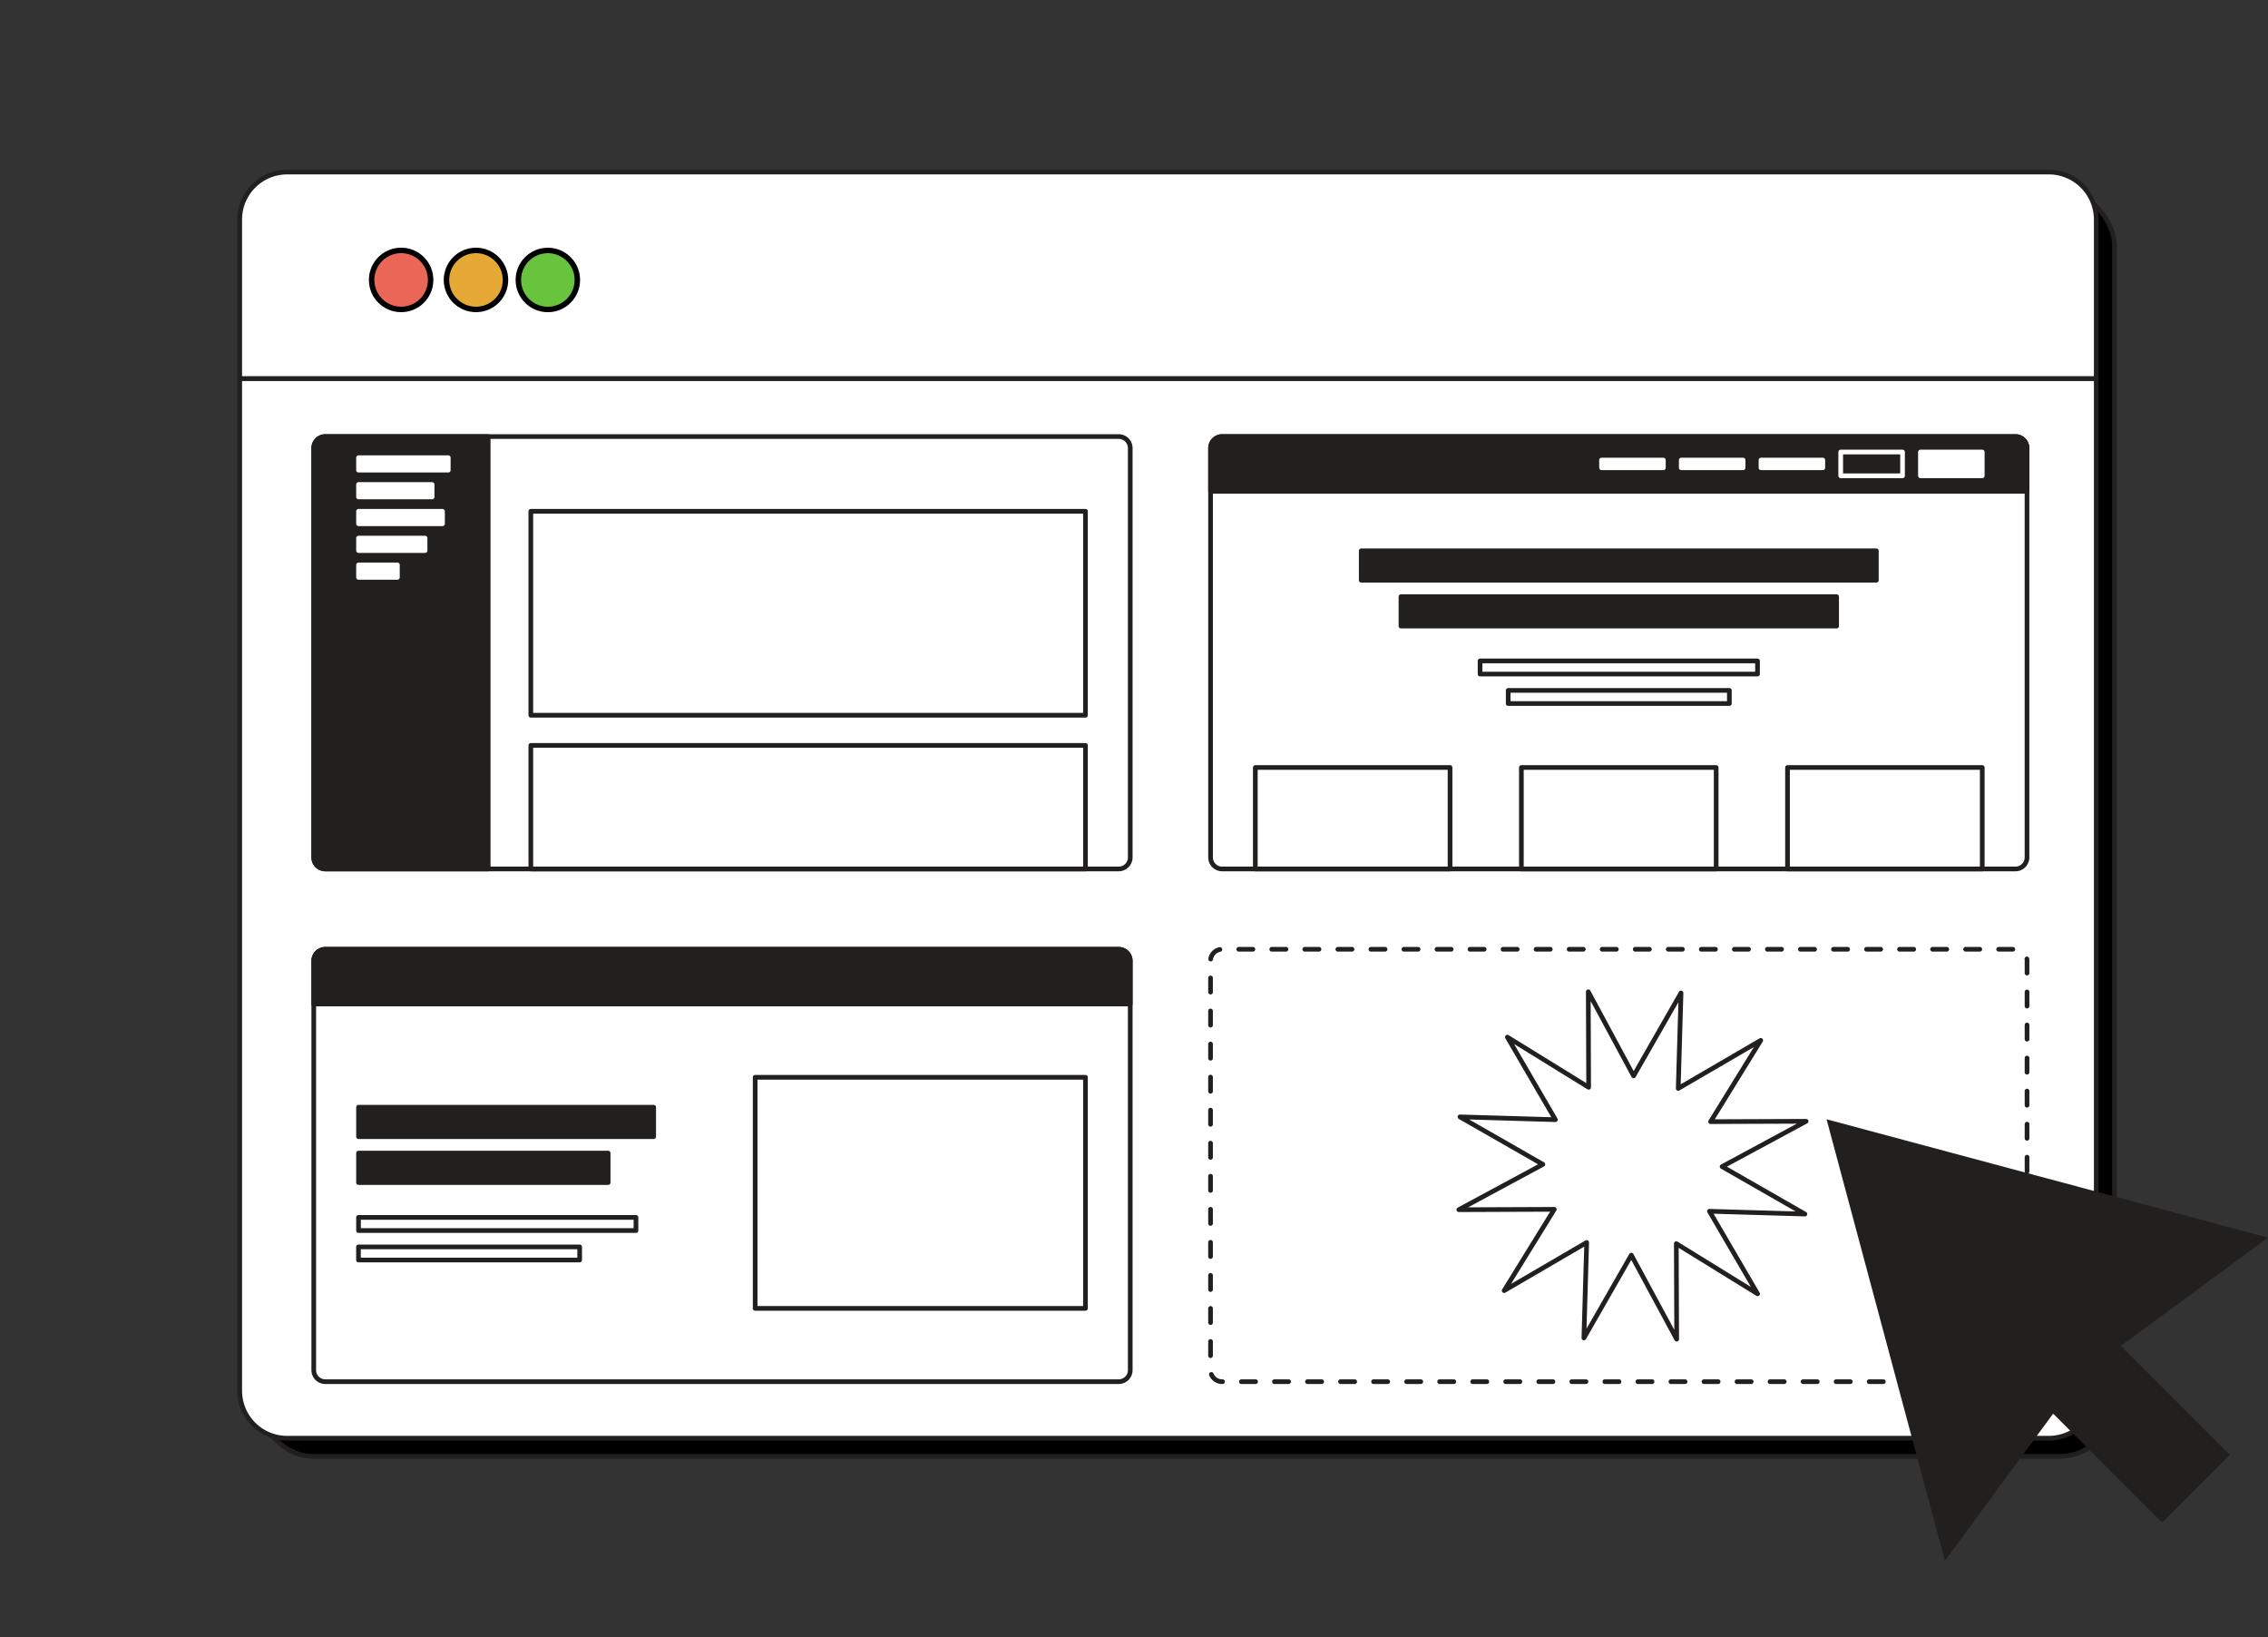 <svg xmlns="http://www.w3.org/2000/svg" width="2491.77" height="1798.42" viewBox="0 0 2491.77 1798.42"><rect x="0" y="0" width="2491.77" height="1798.42" fill="#333333" stroke="none"/><defs><style>.a,.c,.d,.e{stroke:#221f1f;}.a,.c,.h,.i{stroke-miterlimit:10;}.a,.c,.d,.e,.g{stroke-width:5.14px;}.b{fill:#fff;}.c,.d,.e,.g,.k{fill-opacity:0;}.d,.e,.g{stroke-linecap:round;stroke-linejoin:round;}.d{stroke-dasharray:15.56 20.74;}.f{fill:#221f1f;}.g{stroke:#fff;}.h{fill:#ea6758;}.h,.i,.j{stroke:#000;}.h,.i{stroke-width:6px;}.i{fill:#e7a935;}.j{fill:#68c33d;stroke-miterlimit:10;stroke-width:6px;}.k{fill:#231f20;}</style></defs><rect class="a" x="283.38" y="208.98" width="2039.67" height="1390.74" rx="60.76"/><path class="b" d="M263.38,415.76H2303.05V1527.61a52.11,52.11,0,0,1-52.11,52.11H315.5a52.12,52.12,0,0,1-52.12-52.11Z"/><path class="c" d="M263.38,415.76H2303.05V1527.61a52.11,52.11,0,0,1-52.11,52.11H315.5a52.12,52.12,0,0,1-52.12-52.11Z"/><path class="b" d="M315.5,189H2250.94a52.11,52.11,0,0,1,52.11,52.11h0V415.77H263.38V241.09A52.12,52.12,0,0,1,315.5,189Z"/><path class="c" d="M315.5,189H2250.94a52.11,52.11,0,0,1,52.11,52.11h0V415.77H263.38V241.09A52.12,52.12,0,0,1,315.5,189Z"/><path class="b" d="M2164.34,1467.61H1292.67a12.69,12.69,0,0,1-12.69-12.69V1005.36a12.69,12.69,0,0,1,12.69-12.69h871.67a12.69,12.69,0,0,1,12.69,12.69v449.56A12.69,12.69,0,0,1,2164.34,1467.61Z"/><path class="d" d="M2214.34,1517.61H1342.67a12.69,12.69,0,0,1-12.69-12.69V1055.36a12.69,12.69,0,0,1,12.69-12.69h871.67a12.69,12.69,0,0,1,12.69,12.69v449.56A12.69,12.69,0,0,1,2214.34,1517.61Z"/><path class="b" d="M1229.06,1517.61H357.4a12.69,12.69,0,0,1-12.69-12.69V1055.36a12.69,12.69,0,0,1,12.69-12.69h871.66a12.69,12.69,0,0,1,12.69,12.69v449.56A12.69,12.69,0,0,1,1229.06,1517.61Z"/><path class="e" d="M1229.06,1517.61H357.4a12.69,12.69,0,0,1-12.69-12.69V1055.36a12.69,12.69,0,0,1,12.69-12.69h871.66a12.69,12.69,0,0,1,12.69,12.69v449.56A12.69,12.69,0,0,1,1229.06,1517.61Z"/><path class="f" d="M344.71,1102.79v-47.43a12.69,12.69,0,0,1,12.69-12.69h871.66a12.69,12.69,0,0,1,12.69,12.69v47.43Z"/><path class="e" d="M344.71,1102.79v-47.43a12.69,12.69,0,0,1,12.69-12.69h871.66a12.69,12.69,0,0,1,12.69,12.69v47.43Z"/><path class="f" d="M718.18,1248.5H393.9v-32.35H718.18Z"/><path class="e" d="M718.18,1248.5H393.9v-32.35H718.18Z"/><path class="f" d="M668.15,1298.9H393.9v-32.36H668.15Z"/><path class="e" d="M668.15,1298.9H393.9v-32.36H668.15Z"/><path class="b" d="M698.72,1351.61H393.9v-14.43H698.72Z"/><path class="e" d="M698.72,1351.61H393.9v-14.43H698.72Z"/><path class="b" d="M636.85,1384h-243v-14.43h243Z"/><path class="e" d="M636.85,1384h-243v-14.43h243Z"/><path class="b" d="M1192.56,1183.29H829.66v253.82h362.9Z"/><path class="e" d="M1192.56,1183.29H829.66v253.82h362.9Z"/><path class="b" d="M2214.34,954.44H1342.67A12.69,12.69,0,0,1,1330,941.75V492.19a12.69,12.69,0,0,1,12.69-12.69h871.67A12.69,12.69,0,0,1,2227,492.19V941.75A12.69,12.69,0,0,1,2214.34,954.44Z"/><path class="e" d="M2214.34,954.44H1342.67A12.69,12.69,0,0,1,1330,941.75V492.19a12.69,12.69,0,0,1,12.69-12.69h871.67A12.69,12.69,0,0,1,2227,492.19V941.75A12.69,12.69,0,0,1,2214.34,954.44Z"/><path class="f" d="M1330,539.61V492.19a12.69,12.69,0,0,1,12.69-12.69h871.67A12.69,12.69,0,0,1,2227,492.19v47.42Z"/><path class="e" d="M1330,539.61V492.19a12.69,12.69,0,0,1,12.69-12.69h871.67A12.69,12.69,0,0,1,2227,492.19v47.42Z"/><path class="b" d="M2002.66,513.8h-67.93v-8.47h67.93Z"/><path class="g" d="M2002.66,513.8h-67.93v-8.47h67.93Z"/><path class="b" d="M1915.08,513.8h-67.93v-8.47h67.93Z"/><path class="g" d="M1915.08,513.8h-67.93v-8.47h67.93Z"/><path class="b" d="M1827.49,513.8h-67.93v-8.47h67.93Z"/><path class="g" d="M1827.49,513.8h-67.93v-8.47h67.93Z"/><path class="b" d="M2177.83,522.61H2109.9V496.5h67.93Z"/><path class="g" d="M2177.83,522.61H2109.9V496.5h67.93Z"/><path class="g" d="M2090.25,522.61h-67.93V496.5h67.93Z"/><path class="f" d="M2061.47,637.31H1495.53V605h565.94Z"/><path class="e" d="M2061.47,637.31H1495.53V605h565.94Z"/><path class="f" d="M2017.82,687.7H1539.19V655.35h478.63Z"/><path class="e" d="M2017.82,687.7H1539.19V655.35h478.63Z"/><path class="b" d="M1930.91,740.37H1626.1V725.93h304.81Z"/><path class="e" d="M1930.91,740.37H1626.1V725.93h304.81Z"/><path class="b" d="M1900,772.76H1657V758.33h243Z"/><path class="e" d="M1900,772.76H1657V758.33h243Z"/><path class="b" d="M1593.12,843H1379.17V954.44h213.95Z"/><path class="e" d="M1593.12,843H1379.17V954.44h213.95Z"/><path class="b" d="M1885.48,843h-214V954.44h214Z"/><path class="e" d="M1885.48,843h-214V954.44h214Z"/><path class="b" d="M2177.83,843H1963.88V954.44h213.95Z"/><path class="e" d="M2177.83,843H1963.88V954.44h213.95Z"/><path class="b" d="M1229.06,954.44H357.4a12.69,12.69,0,0,1-12.69-12.69V492.19A12.69,12.69,0,0,1,357.4,479.5h871.66a12.69,12.69,0,0,1,12.69,12.69V941.75A12.69,12.69,0,0,1,1229.06,954.44Z"/><path class="e" d="M1229.06,954.44H357.4a12.69,12.69,0,0,1-12.69-12.69V492.19A12.69,12.69,0,0,1,357.4,479.5h871.66a12.69,12.69,0,0,1,12.69,12.69V941.75A12.69,12.69,0,0,1,1229.06,954.44Z"/><path class="f" d="M536.36,954.44h-179a12.69,12.69,0,0,1-12.69-12.69V492.19a12.69,12.69,0,0,1,12.69-12.69h179Z"/><path class="e" d="M536.36,954.44h-179a12.69,12.69,0,0,1-12.69-12.69V492.19a12.69,12.69,0,0,1,12.69-12.69h179Z"/><path class="b" d="M492.5,516.41H393.9v-13.7h98.6Z"/><path class="g" d="M492.5,516.41H393.9v-13.7h98.6Z"/><path class="b" d="M474.75,545.85H393.9V532.16h80.85Z"/><path class="g" d="M474.75,545.85H393.9V532.16h80.85Z"/><path class="b" d="M486.17,575.29H393.9V561.61h92.27Z"/><path class="g" d="M486.17,575.29H393.9V561.61h92.27Z"/><path class="b" d="M467,604.73H393.9V591H467Z"/><path class="g" d="M467,604.73H393.9V591H467Z"/><path class="b" d="M436.61,634.17H393.9V620.48h42.71Z"/><path class="g" d="M436.61,634.17H393.9V620.48h42.71Z"/><path class="b" d="M1192.56,561.61H583.2v224h609.36Z"/><path class="e" d="M1192.56,561.61H583.2v224h609.36Z"/><path class="b" d="M1192.56,818.72H583.2V954.44h609.36Z"/><path class="e" d="M1192.56,818.72H583.2V954.44h609.36Z"/><path class="b" d="M1656.09,1139.17l89.3,55.1-.4-104.93,49.79,92.37,52.11-91.07-3.07,104.89,90.67-52.82-55.1,89.3,104.93-.4L1892,1281.39l91,52.12-104.89-3.07,52.89,90.67-89.3-55.1.41,104.93-49.84-92.33-52.11,91,3.07-104.88-90.68,52.88,55.11-89.3-104.93.41,92.37-49.79-91.1-52.16,104.89,3.07Z"/><path class="e" d="M1656.09,1139.17l89.3,55.1-.4-104.93,49.79,92.37,52.11-91.07-3.07,104.89,90.67-52.82-55.1,89.3,104.93-.4L1892,1281.39l91,52.12-104.89-3.07,52.89,90.67-89.3-55.1.41,104.93-49.84-92.33-52.11,91,3.07-104.88-90.68,52.88,55.11-89.3-104.93.41,92.37-49.79-91.1-52.16,104.89,3.07Z"/><path class="f" d="M2491.77,1359.4l-242.5-65-242.49-65,65,242.5,65,242.49,118.93-161.64,119.67,119.66,74.46-74.46-119.67-119.66Z"/><circle class="h" cx="440.71" cy="307.47" r="32.42"/><circle class="i" cx="522.94" cy="307.47" r="32.42"/><circle class="j" cx="601.9" cy="307.5" r="32.42"/><path class="k" d="M15.57,1027.1h0a23.33,23.33,0,0,0,15.58,15.57,23.33,23.33,0,0,0-15.58,15.57h0A23.32,23.32,0,0,0,0,1042.67H0A23.32,23.32,0,0,0,15.57,1027.1Z"/><path class="k" d="M1207.75,0h0a23.31,23.31,0,0,0,15.58,15.61,23.31,23.31,0,0,0-15.58,15.57h0a23.34,23.34,0,0,0-15.56-15.57h0A23.32,23.32,0,0,0,1207.75,0Z"/><path class="k" d="M1280,1767.27h0a23.32,23.32,0,0,0,15.57,15.57,23.33,23.33,0,0,0-15.57,15.58h0a23.33,23.33,0,0,0-15.56-15.56h0A23.31,23.31,0,0,0,1280,1767.27Z"/></svg>